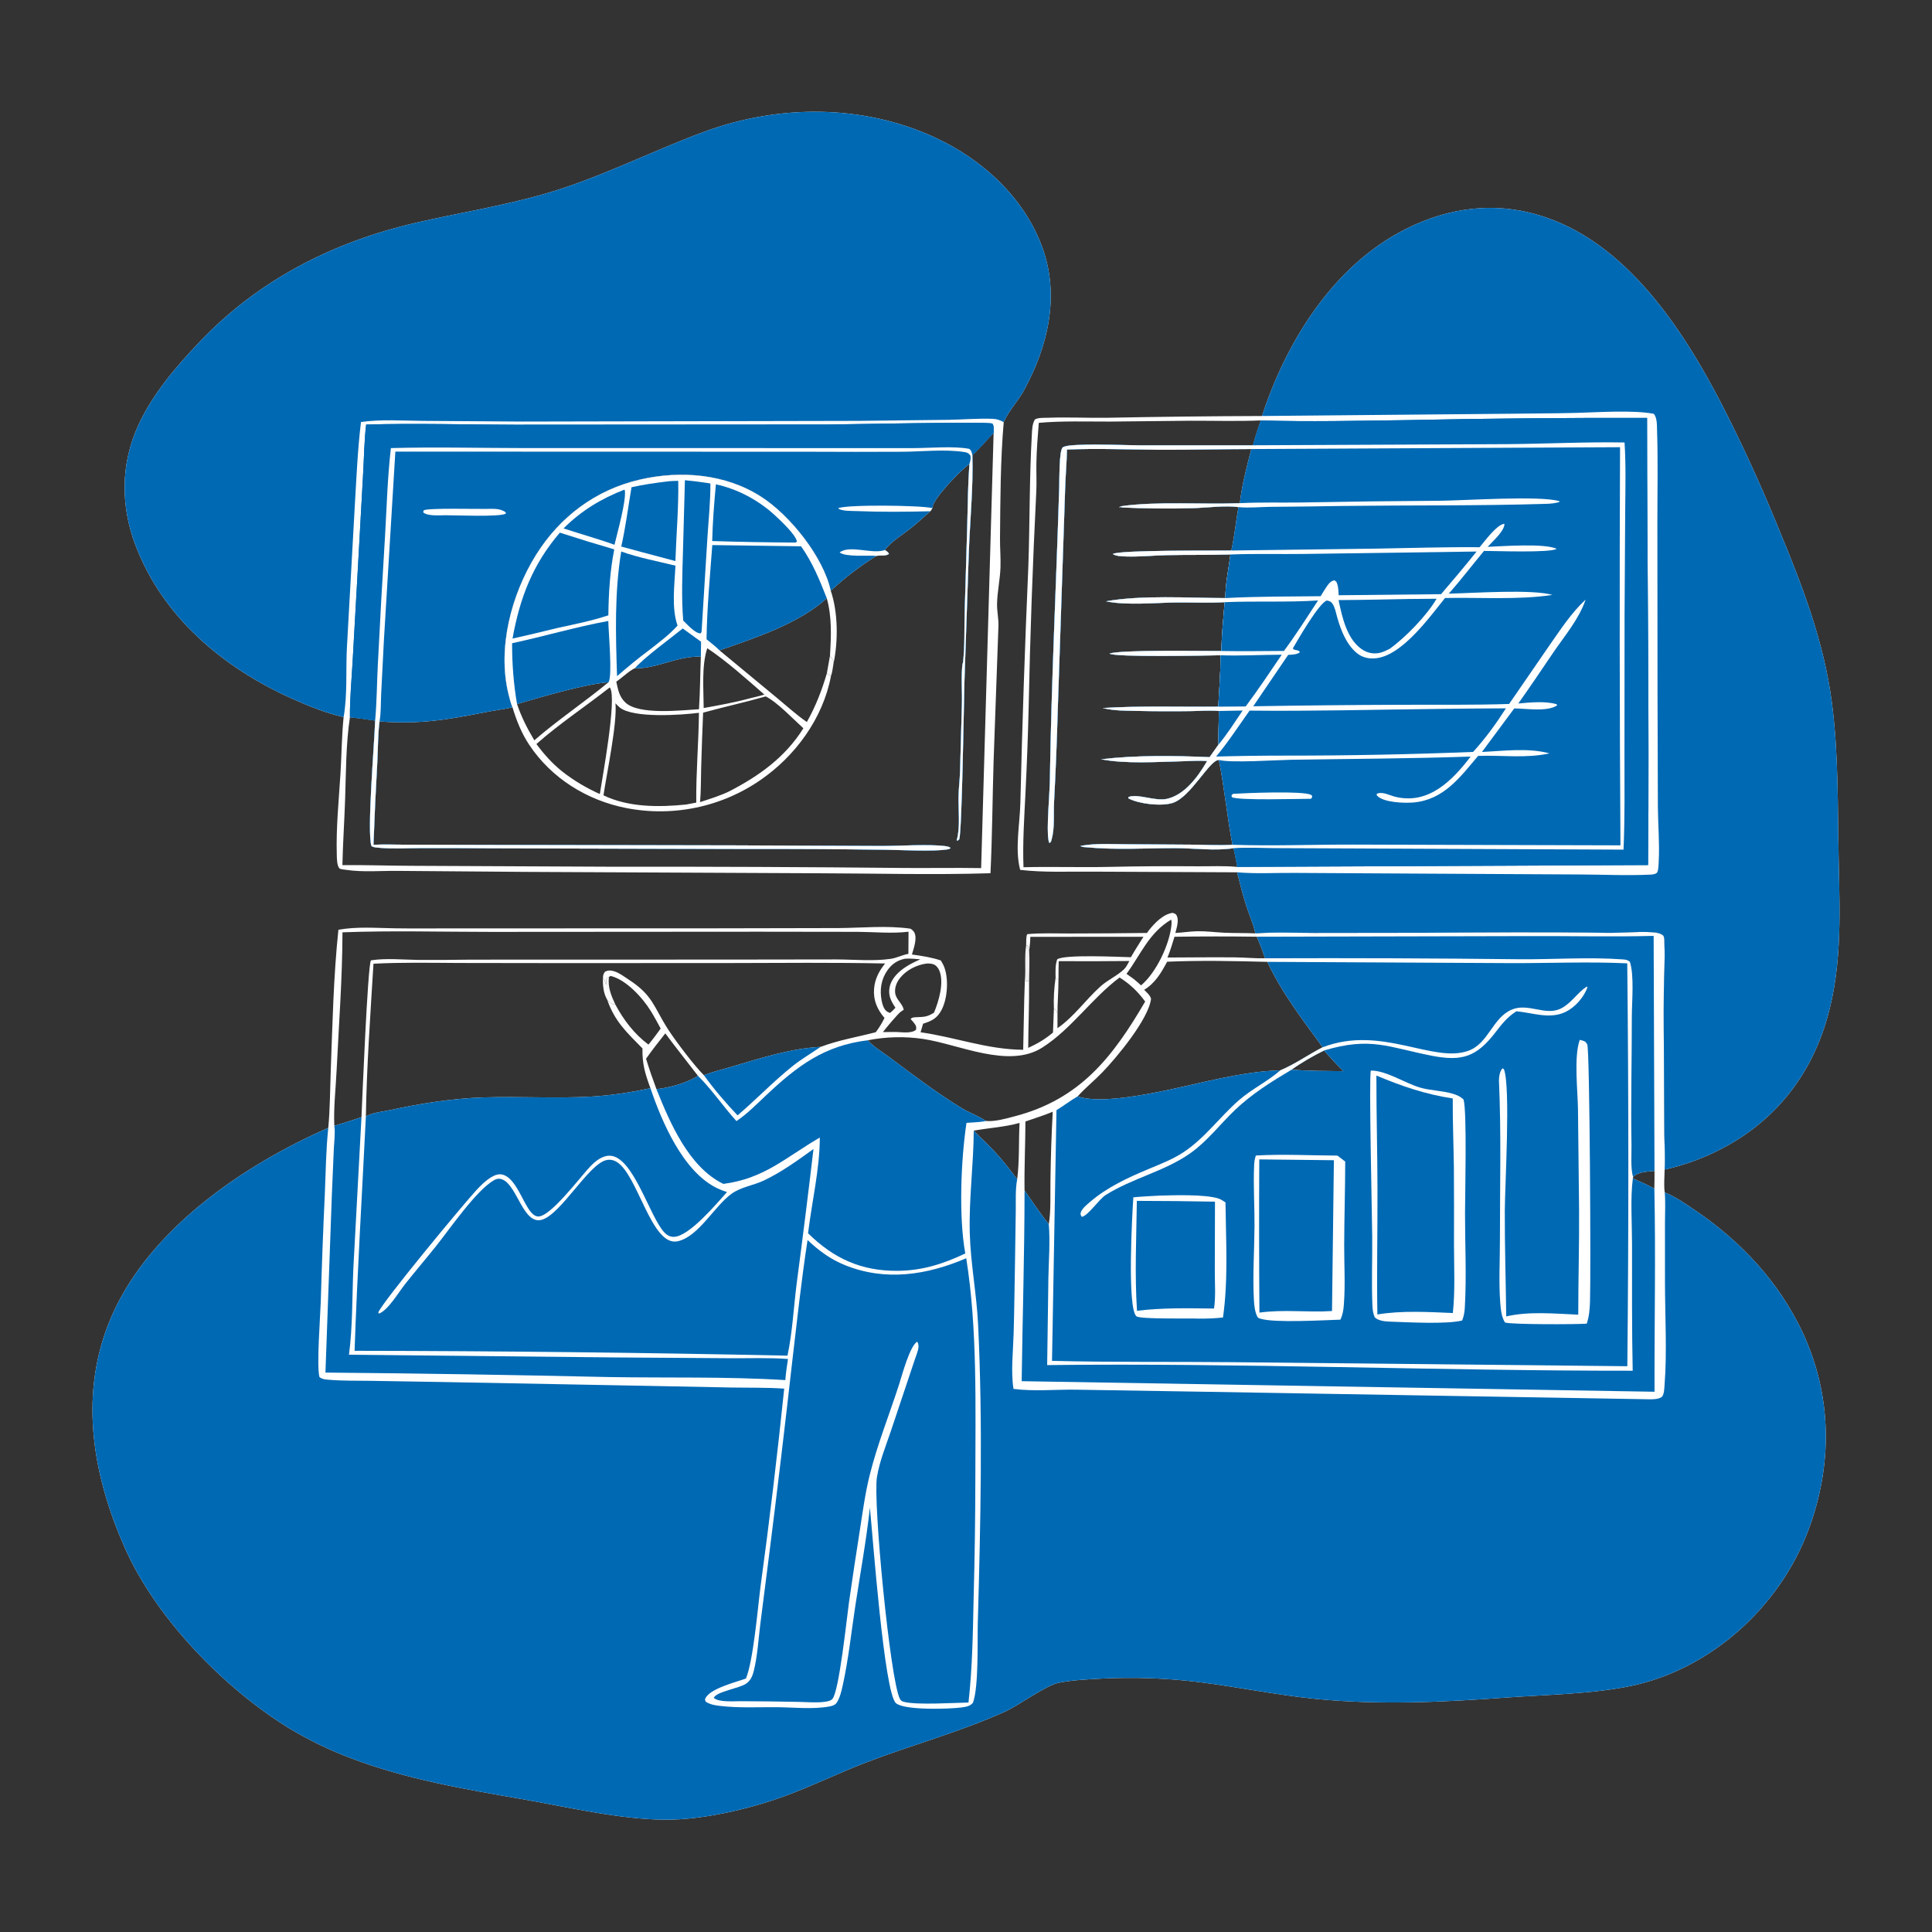 <?xml version="1.0" encoding="utf-8" ?>
<svg xmlns="http://www.w3.org/2000/svg" xmlns:xlink="http://www.w3.org/1999/xlink" width="1024" height="1024">
	<rect width="100%" height="100%" fill="#333333" stroke="none"/>
	<path fill="white" d="M607.917 494.49Q608.403 493.751 608.949 493.055C611.972 489.247 616.489 484.513 621.487 483.837C622.618 484.209 623.253 484.277 623.781 485.48C624.916 488.071 623.618 491.877 622.971 494.489C626.918 494.298 630.787 493.628 634.761 493.571C639.48 493.505 644.196 494.15 648.906 494.366C654.391 494.619 659.889 494.455 665.381 494.707C675.648 493.939 686.275 494.453 696.582 494.458L755.425 494.383C787.459 494.164 819.39 493.884 851.425 494.412C859.44 494.544 867.766 493.611 875.708 494.089C877.686 494.208 879.821 494.483 881.426 495.741C882.402 496.506 882.149 499.536 882.199 500.761C882.537 509.103 881.954 517.537 881.862 525.89C881.716 538.935 881.889 551.998 881.942 565.044L882.149 601.253C882.203 607.375 882.73 613.814 882.282 619.887C882.255 623.766 881.775 628.219 882.348 632.029C887.772 634.13 893.398 638.084 898.237 641.348C922.626 657.796 943.234 679.837 955.647 706.706C971.074 740.101 971.323 776.531 958.549 810.813C943.442 851.357 907.162 884.638 864.392 893.593C843.793 897.905 819.293 898.207 798.067 899.757C764.411 902.215 730.975 903.786 697.311 900.445C676.661 898.395 656.353 894.169 635.793 891.58Q622.731 889.959 609.578 889.491Q596.424 889.022 583.28 889.708C575.927 890.129 568.219 890.473 560.998 891.933C554.33 893.28 540.083 903.861 532.409 907.321C508.497 918.103 483.211 924.825 458.789 934.234C444.384 939.783 430.504 946.604 416.015 951.927C397.205 958.838 372.333 964.607 352.447 964.472C328.205 964.306 300.612 957.708 276.684 953.562C246.121 948.267 215.116 942.99 186.017 931.887Q177.48 928.671 169.271 924.693Q161.061 920.716 153.247 916.009C118.843 894.875 82.876 857.852 66.369 820.86C49.592 783.264 41.965 741.726 57.293 702.151C76.173 653.407 128.002 617.968 173.994 597.813C174.927 587.901 174.922 577.757 175.295 567.798C176.224 542.938 176.749 517.531 179.364 492.79C189.303 491.02 199.091 491.871 209.107 492.02C218.768 492.163 228.439 492.071 238.102 492.064L374.243 492.038L444.361 491.898C456.756 491.817 470.279 490.433 482.544 492.222C483.477 492.849 484.028 493.206 484.594 494.218C486.276 497.229 484.245 502.772 483.34 505.902C488.555 506.642 493.641 507.383 498.652 509.061C499.397 510.294 500.104 511.54 500.589 512.902C502.84 519.228 502.185 529.209 499.121 535.143C496.753 539.731 493.921 541.103 489.263 542.581L487.916 547.125C506.552 549.764 523.147 556.249 542.315 556.411C542.647 544.208 542.701 532.004 543.187 519.804L545.435 520.227C545.552 531.959 545.036 543.673 544.967 555.402C549.914 553.162 553.946 550.762 558.108 547.272Q558.31 540.926 558.588 534.583C560.107 535.831 560.105 535.82 560.492 537.746L560.473 544.966C569.277 538.868 575.393 529.921 583.277 522.82C587.102 519.375 592.209 517.155 595.759 513.736C596.946 512.592 597.79 510.788 598.583 509.351Q579.861 509.547 561.139 509.429C561.024 512.764 561.043 516.113 561.006 519.45L559.48 518.283C559.459 514.992 559.227 511.638 560.329 508.494C563.846 505.749 593.121 507.191 599.389 507.351C601.493 503.669 603.81 500.101 606.06 496.506L546.078 496.546C546.063 499.003 545.817 501.332 545.48 503.758C545.168 502.901 544.995 502.038 544.789 501.15L543.886 500.983C543.966 499.596 543.747 496.146 544.476 495.117C551.908 494.425 559.539 494.793 567.005 494.766Q587.462 494.748 607.917 494.49ZM539.118 625.095C540.38 615.416 539.88 604.979 540.386 595.172C532.54 597.37 524.138 597.821 516.112 599.257C519.338 602.742 522.908 605.843 526.177 609.274C530.854 614.182 535.118 619.628 539.118 625.095ZM712.007 567.748C708.448 564.195 705.075 560.55 701.745 556.784C695.948 559.646 689.789 563.195 684.531 566.965C693.648 567.654 702.868 567.65 712.007 567.748ZM670.537 507.916Q668.562 502.114 666.15 496.479Q644.326 496.185 622.502 496.498C621.336 500.169 620.293 503.974 618.768 507.509C630.695 507.456 642.634 507.315 654.56 507.426C659.855 507.475 665.275 508.03 670.537 507.916ZM606.967 530.835C603.051 525.533 598.967 521.586 593.408 518.099C578.611 529.148 567.974 545.314 552.468 555.218C534.606 566.627 508.232 553.464 489.193 550.647Q485.553 550.115 481.88 549.894Q478.208 549.672 474.53 549.763Q470.852 549.854 467.195 550.257Q463.538 550.659 459.928 551.37C462.945 554.8 467.575 557.515 471.249 560.25C483.748 569.551 496.605 579.382 509.924 587.451C514.013 589.929 518.624 591.467 522.588 594.144C527.268 594.604 533.497 592.8 538.024 591.61C572.54 582.531 589.8 560.248 606.967 530.835ZM495.046 536.722C497.555 530.704 500.517 520.815 497.88 514.461C497.359 513.207 496.41 511.898 495.165 511.276C494.126 510.757 492.248 510.576 491.088 510.701C485.809 511.399 480.397 514.141 477.048 518.337C475.284 520.549 474.155 523.271 474.44 526.137C474.805 529.813 478.384 531.83 478.991 535.222C478.553 535.537 478.129 535.783 477.673 536.059C476.053 537.038 469.548 545.008 467.943 547.004L474.98 546.976C477.95 547.049 483.142 547.891 485.509 545.795C485.738 544.508 485.635 543.854 484.871 542.744C484.226 541.807 483.394 540.944 482.638 540.093C483.515 539.132 484.538 539.201 485.828 539.141C489.93 538.95 491.434 539.006 495.046 536.722ZM373.063 569.869C377.67 568.089 382.693 566.887 387.432 565.484C402.606 560.992 419.061 555.664 434.939 554.868C444.653 551.225 454.216 549.678 464.154 547.105C466.024 544.681 467.431 542.275 468.807 539.542C464.958 535.011 462.81 530.208 463.267 524.135C463.658 518.941 465.905 514.655 469.123 510.666C441.708 510.097 414.225 510.374 386.802 510.437L297.919 510.475L242.95 510.397C227.998 510.307 212.878 510.017 197.946 510.789C196.339 537.575 194.346 565.023 193.919 591.817C196.622 589.785 203.434 589.096 206.917 588.341C223.14 584.827 239.719 582.193 256.333 581.656C275.339 581.042 294.386 582.296 313.401 581.217C324.013 580.615 334.368 578.987 344.752 576.774C341.949 569.226 340.317 563.802 340.525 555.693C332.154 547.134 325.896 541.526 321.797 529.808C323.354 531.451 323.915 532.144 326.194 532.492C330.616 540.744 336.188 548.005 343.682 553.657C345.994 550.946 348.058 548.017 350.171 545.151C348.481 541.995 346.778 538.847 344.896 535.801C340.585 528.825 331.865 519.219 323.584 517.25L322.747 517.872C322.141 518.182 321.587 518.224 321.391 518.929C321.107 519.952 321.249 521.015 321.315 522.06C321.264 521.895 321.215 521.729 321.162 521.564C320.765 520.333 320.452 519.175 319.579 518.191C319.666 516.799 319.802 516.203 320.627 515.07C322.269 514.137 323.819 514.276 325.567 514.809C328.29 515.64 330.944 517.725 333.323 519.275C346.138 527.622 346.305 533.425 354.062 545.53C357.778 551.33 368.139 565.081 373.063 569.869ZM369.936 570.201C364.208 562.686 358.239 555.309 352.629 547.712C349.098 552.114 345.689 556.549 342.42 561.149C344.095 566.596 345.936 571.932 347.932 577.27C354.814 576.535 364.103 574.035 369.936 570.201ZM181.517 494.145C181.459 518.624 179.585 543.033 178.401 567.469C177.937 577.037 176.754 587.154 177.196 596.714Q184.427 594.53 191.592 592.136C191.974 583.351 194.857 511.925 196.593 509C204.568 507.762 213.246 508.653 221.323 508.767Q235.578 508.851 249.831 508.63L387.996 508.592L443.151 508.516C452.519 508.531 462.886 509.562 472.124 508.2C475.306 507.731 478.267 506.111 481.469 505.567L481.542 493.827C472.794 494.897 463.522 493.947 454.684 493.895L402.467 493.824L260.397 493.918C234.149 493.921 207.74 493.166 181.517 494.145ZM597.074 516.157L600.813 518.819C602.137 519.958 603.531 521.064 604.792 522.27C612.845 515.494 619.935 500.566 620.913 490.104C621.009 489.072 620.989 488.436 620.748 487.417C609.001 494.363 604.757 505.702 597.074 516.157ZM479.743 508.135C475.733 508.889 472.718 510.927 470.366 514.269C466.961 519.107 466.183 524.75 467.31 530.483C467.682 532.375 468.429 534.954 470.122 536.126C470.617 536.469 471.195 536.662 471.75 536.877C472.836 536.009 473.681 535.157 474.593 534.106C472.335 530.716 470.683 527.657 471.479 523.406C472.4 518.482 476.487 514.741 480.553 512.178C482.84 510.737 485.316 509.564 487.772 508.446C485.111 508.255 482.407 507.93 479.743 508.135ZM701.056 555.076C690.425 540.543 679.36 526.198 671.726 509.803C653.982 509.355 636.353 508.97 618.613 509.735C615.415 515.64 612.345 521.016 606.429 524.624C607.814 526.033 609.51 527.395 610.079 529.34C608.859 540.052 591.983 560.371 584.267 568.365C580.054 572.729 575.219 576.6 571.189 581.101C587.49 586.835 629.37 575.044 647.05 571.499C657.316 569.44 668.091 567.531 678.568 567.313C686.446 564.026 693.457 558.956 701.056 555.076ZM876.919 620.611C873.43 621.017 868.126 621.003 865.606 623.827L865.453 624.535C869.259 626.302 873.197 627.954 876.842 630.035C876.956 626.902 876.901 623.747 876.919 620.611ZM543.499 594.416C543.469 606.605 542.836 618.766 543.03 630.962C547.232 636.976 551.322 643.139 555.887 648.882C557.091 641.414 556.622 633.24 556.763 625.673Q556.982 607.451 557.973 589.254C553.277 591.212 548.303 592.727 543.499 594.416Z"/>
	<path fill="#0069B4" d="M173.994 597.813C172.792 609.322 172.639 621.04 172.174 632.599Q170.827 661.245 170.015 689.911C169.738 697.926 167.76 723.998 169.314 729.853C170.833 731.081 172.406 731.135 174.322 731.303C181.519 731.931 188.924 731.747 196.155 731.866L234.695 732.499L347.806 734.623L388.093 735.422C397.284 735.567 406.472 735.371 415.647 735.997Q410.229 788.637 403.075 841.07C401.568 852.739 399.3 880.144 395.364 889.661C390.337 891.498 376.008 894.997 373.813 900.312C373.505 901.058 373.802 901.27 374.093 901.946C376.34 903.455 378.996 903.849 381.636 904.168C391.508 905.36 401.903 904.766 411.858 904.853C420.631 904.93 430.933 906.072 439.539 904.475C441.032 904.198 442.593 903.764 443.467 902.456C445.177 899.898 446.01 896.249 446.668 893.262C449.719 879.424 451.207 865.122 453.339 851.108C455.97 833.81 459.171 816.436 461.066 799.044C462.623 814.733 468.635 897.075 474.838 902.678C479.207 906.623 503.312 905.838 509.683 904.978C511.956 904.671 514.194 904.347 515.698 902.468C518.808 893.734 517.973 870.312 518.255 860.135C519.718 807.411 520.963 754.699 518.409 701.98C517.621 685.715 514.405 669.544 513.995 653.34C513.537 635.202 516.003 617.299 516.112 599.257C519.338 602.742 522.908 605.843 526.177 609.274C530.854 614.182 535.118 619.628 539.118 625.095C538.12 630.428 538.447 636.116 538.377 641.536L537.985 668.297C537.724 681.163 537.626 694.043 537.246 706.905C536.965 716.405 535.73 726.748 537.164 736.138C547.805 737.556 559.162 736.42 569.909 736.556L640.488 737.691L874.351 741.649C876.313 741.664 878.859 741.63 880.568 740.552C882.11 739.579 882.122 735.559 882.262 733.824C883.614 717.164 882.477 696.666 882.472 679.579L882.468 648.128C882.466 642.831 882.806 637.298 882.348 632.029C887.772 634.13 893.398 638.084 898.237 641.348C922.626 657.796 943.234 679.837 955.647 706.706C971.074 740.101 971.323 776.531 958.549 810.813C943.442 851.357 907.162 884.638 864.392 893.593C843.793 897.905 819.293 898.207 798.067 899.757C764.411 902.215 730.975 903.786 697.311 900.445C676.661 898.395 656.353 894.169 635.793 891.58Q622.731 889.959 609.578 889.491Q596.424 889.022 583.28 889.708C575.927 890.129 568.219 890.473 560.998 891.933C554.33 893.28 540.083 903.861 532.409 907.321C508.497 918.103 483.211 924.825 458.789 934.234C444.384 939.783 430.504 946.604 416.015 951.927C397.205 958.838 372.333 964.607 352.447 964.472C328.205 964.306 300.612 957.708 276.684 953.562C246.121 948.267 215.116 942.99 186.017 931.887Q177.48 928.671 169.271 924.693Q161.061 920.716 153.247 916.009C118.843 894.875 82.876 857.852 66.369 820.86C49.592 783.264 41.965 741.726 57.293 702.151C76.173 653.407 128.002 617.968 173.994 597.813Z"/>
	<path fill="#0069B4" d="M671.726 509.803L800.956 510.477C821.355 510.542 842.13 509.626 862.479 510.596Q863.613 617.361 862.518 724.127L653.173 721.983C621.342 721.664 589.392 722.102 557.589 721.28L559.953 588.386C563.789 586.116 567.354 583.273 571.189 581.101C587.49 586.835 629.37 575.044 647.05 571.499C657.316 569.44 668.091 567.531 678.568 567.313C686.446 564.026 693.457 558.956 701.056 555.076C690.425 540.543 679.36 526.198 671.726 509.803ZM712.007 567.748C708.448 564.195 705.075 560.55 701.745 556.784C695.948 559.646 689.789 563.195 684.531 566.965C693.648 567.654 702.868 567.65 712.007 567.748Z"/>
	<path fill="white" d="M701.056 555.076C732.071 543.149 759.484 563.697 778.24 556.946C789.009 553.069 791.029 539.405 801.294 535.102C810.124 531.401 819.266 538.736 827.502 534.437C832.991 531.571 835.966 526.206 840.965 522.941L841.389 523.19C839.628 528.448 834.891 533.81 829.933 536.262C821.511 540.426 812.444 536.782 803.721 536.003L803.151 536.37C798.817 539.218 795.878 542.914 792.757 546.988C782.69 560.128 775.009 562.727 758.857 559.562C735.835 555.051 726.466 549.362 701.745 556.784C695.948 559.646 689.789 563.195 684.531 566.965C673.88 573.307 663.432 579.821 654.426 588.444C646.45 596.08 639.846 604.945 630.719 611.352C617.072 620.93 600.126 624.481 586.047 633.368C582.488 635.614 576.576 644.54 573.359 644.939C572.806 643.977 572.464 643.592 572.903 642.436C573.69 640.363 576.219 638.346 577.889 636.919C586.884 629.236 597.787 624.195 608.623 619.659C614.971 617.001 621.58 614.485 627.34 610.665C638.733 603.111 646.499 591.969 656.701 583.095C663.495 577.185 671.886 573.172 678.568 567.313C686.446 564.026 693.457 558.956 701.056 555.076Z"/>
	<path fill="white" d="M726.582 567.42C734.647 567.364 744.533 574.005 752.429 576.369C758.257 578.114 764.348 577.989 770.076 579.735C772.295 580.411 773.991 581.163 775.703 582.735C777.609 588.777 776.493 634.132 776.491 643.235C776.487 659.647 777.336 676.416 776.398 692.777C776.252 695.337 775.939 697.517 774.956 699.908L774.719 699.959C766.184 701.898 747.424 700.862 738.145 700.547C735.171 700.447 730.738 700.407 728.581 698.102C727.695 695.958 727.481 693.887 727.391 691.586C726.916 679.426 727.401 667.299 727.299 655.141C727.209 644.439 725.483 570.708 726.582 567.42Z"/>
	<path fill="#0069B4" d="M729.518 570.068C742.954 575.708 755.518 580.005 769.985 582.203C769.911 594.368 770.425 606.515 770.586 618.677Q770.719 639.297 770.643 659.917C770.664 671.85 771.299 684.05 770.043 695.929C756.927 695.384 743.026 694.531 730.037 696.692C729.673 674.777 730.14 652.842 730.096 630.925C730.055 610.637 729.494 590.362 729.518 570.068Z"/>
	<path fill="white" d="M665.638 612.454C679.873 611.614 694.583 612.428 708.866 612.486C710.26 613.515 711.621 614.595 712.996 615.649C712.978 630.381 712.49 645.114 712.451 659.849C712.424 670.337 713.092 681.104 712.268 691.54C712.044 694.379 711.698 696.845 710.424 699.445C701.418 699.738 675.449 701.25 668.163 698.96C667.065 698.615 666.761 698.641 666.251 697.551C665.105 695.105 664.746 691.767 664.6 689.075C663.895 676.09 664.834 662.88 664.917 649.871C664.986 639.191 664.235 628.45 664.71 617.782C664.794 615.891 664.996 614.243 665.638 612.454Z"/>
	<path fill="#0069B4" d="M667.441 614.503L706.99 614.944L705.994 694.876C693.087 695.713 680.392 693.909 667.521 695.714Q667.218 655.108 667.441 614.503Z"/>
	<path fill="white" d="M614.092 633.717C622.187 633.471 638.041 632.957 645.517 635.14C646.963 635.562 648.283 636.485 649.531 637.305C649.755 657.48 651.058 678.308 648.206 698.304C644.033 698.752 639.965 698.921 635.768 698.901C630.991 698.658 604.455 699.306 602.37 697.678C597.288 693.709 600.106 642.742 600.701 634.596C605.154 634.178 609.627 633.972 614.092 633.717Z"/>
	<path fill="#0069B4" d="M602.551 636.486Q623.259 636.516 643.964 636.902L643.871 674.043C643.862 680.353 644.403 687.327 643.463 693.553C629.759 693.414 616.267 693.062 602.638 694.749C601.349 675.365 602.308 655.892 602.551 636.486Z"/>
	<path fill="white" d="M837.3 551.161Q837.853 551.281 838.401 551.424C839.831 551.804 840.614 552.198 841.283 553.599C842.632 556.428 843.231 676.657 842.732 689.978C842.578 694.064 842.294 697.672 841.002 701.571C835.349 701.984 801.471 702.085 797.673 700.955C795.813 697.994 795.436 694.021 795.17 690.586C794.328 679.713 794.99 668.408 794.987 657.484C794.978 629.246 795.734 600.767 794.471 572.558C794.554 570.487 794.871 567.752 796.4 566.226L797.129 566.75C800.726 576.228 797.615 628.516 797.574 641.71C797.516 660.376 798.106 679.074 798.332 697.742C810.337 694.9 824.245 696.285 836.509 696.803C836.504 678.367 837.063 659.937 836.947 641.501L836.37 588.269C836.264 578.084 834.07 560.29 837.3 551.161Z"/>
	<path fill="#0069B4" d="M344.752 576.774C350.877 594.844 362.094 621.062 380.139 629.795Q382.665 630.991 385.337 631.813C379.751 638.022 365.392 655.259 357.219 655.554C355.286 655.624 353.575 654.724 352.254 653.371C344.42 645.35 335.726 612.914 323.265 612.552C319.232 612.434 315.611 615.4 312.956 618.136C307.908 623.338 291.499 645.481 284.996 644.75C282.036 644.417 279.929 640.439 278.604 638.152C275.865 633.421 272.189 624.274 266.639 622.644C264.36 621.975 262.214 622.816 260.271 624.001C257.296 625.815 254.74 628.374 252.391 630.921C245.19 638.733 202.746 689.989 200.495 695.626L200.803 696.228C205.445 694.785 211.399 684.795 214.481 680.886C219.819 674.114 225.434 667.554 230.832 660.826C238.26 651.567 252.445 630.806 261.852 625.524C263.489 624.605 264.85 624.507 266.567 625.278C274.167 628.695 277.411 649.036 287.007 646.545C297.144 643.914 311.647 617.44 321.155 614.935C323.103 614.421 325.019 614.756 326.75 615.76C338.057 622.322 345.282 661.009 359.218 657.893C370.311 655.411 378.613 639.276 387.739 632.721C392.783 629.098 399.214 628.351 404.761 625.739C414.22 621.286 422.707 615.071 431.166 608.999Q426.953 644.867 422.204 680.668C420.634 693.195 419.999 706.169 417.39 718.524Q302.675 716.107 187.935 715.954C189.367 674.574 191.879 633.177 193.919 591.817C196.622 589.785 203.434 589.096 206.917 588.341C223.14 584.827 239.719 582.193 256.333 581.656C275.339 581.042 294.386 582.296 313.401 581.217C324.013 580.615 334.368 578.987 344.752 576.774Z"/>
	<path fill="#0069B4" d="M428.026 657.244C433.969 662.872 440.205 667.461 447.845 670.547C469.408 679.257 491.31 675.801 512.122 666.903C518.134 704.393 516.954 745.691 516.953 783.875Q516.909 815.13 516.057 846.373C515.651 865.12 515.422 883.723 513.316 902.381C505.515 902.523 486.114 903.771 479.285 902.061C478.163 901.78 477.488 901.467 476.94 900.395C471.764 890.262 462.695 796.104 464.786 782.978C466.11 774.66 469.568 766.269 472.248 758.292L484.976 720.262C485.557 718.683 486.169 717.057 486.582 715.426C486.97 713.892 486.965 712.465 486.159 711.112C482.219 713.303 478.067 729.014 476.55 733.719C471.387 749.737 465.03 765.499 460.959 781.838C458.572 791.414 457.253 801.307 455.74 811.049Q452.705 830.197 449.965 849.39C448.788 857.822 444.753 896.479 441.196 900.465C440.187 901.596 438.254 901.855 436.832 902.034C432.308 902.605 427.326 902.086 422.749 902.026Q407.512 901.717 392.271 901.677C388.905 901.664 380.771 902.339 378.323 899.872C379.803 896.486 392.098 894.854 395.594 892.274C397.843 890.614 398.829 888.391 399.49 885.743C401.507 877.664 401.959 868.985 402.985 860.738L407.835 822.687Q414.187 772.374 419.861 721.98C422.409 700.404 424.711 678.713 428.026 657.244Z"/>
	<path fill="#0069B4" d="M390.333 594.201C396.132 590.283 401.033 585.253 406.113 580.476C422.562 565.009 436.773 554.183 459.928 551.37C462.945 554.8 467.575 557.515 471.249 560.25C483.748 569.551 496.605 579.382 509.924 587.451C514.013 589.929 518.624 591.467 522.588 594.144C519.325 594.855 515.609 594.86 512.264 595.144C509.295 614.712 508.101 645.081 511.627 664.358C500.008 669.886 488.778 673.467 475.787 673.567C456.553 673.716 441.876 667.067 428.287 653.652C430.331 636.806 434.44 619.942 434.52 602.917C416.457 613.427 405.115 624.691 383.392 627.491C365.109 618.626 355.123 595.204 347.932 577.27C354.814 576.535 364.103 574.035 369.936 570.201C377.293 577.476 383.342 586.504 390.333 594.201Z"/>
	<path fill="#0069B4" d="M865.453 624.535C869.259 626.302 873.197 627.954 876.842 630.035C877.614 665.866 876.826 701.809 876.936 737.655L541.508 732.056C541.953 698.346 543.018 664.688 543.03 630.962C547.232 636.976 551.322 643.139 555.887 648.882C556.639 658.111 555.873 667.84 555.672 677.107L555.019 723.523C658.465 722.305 761.921 726.599 865.359 726.514C864.893 704.094 865.028 681.623 865.011 659.198C865.003 648.449 864.049 634.946 865.453 624.535Z"/>
	<path fill="#0069B4" d="M191.592 592.136L187.287 672.18C186.621 687.33 186.96 703.014 184.961 718.033L326.169 719.47L386.354 719.884C396.699 719.971 407.356 719.529 417.648 720.284C417.11 724.003 416.501 727.727 416.245 731.478C385.032 729.544 353.666 730.401 322.409 729.865Q247.459 728.153 172.493 727.492L175.907 632.91L176.928 609.048C177.095 605.188 177.77 600.504 177.196 596.714Q184.427 594.53 191.592 592.136Z"/>
	<path fill="#0069B4" d="M666.15 496.479L810.921 496.151C832.782 496.075 854.615 496.589 876.468 496.04L876.919 620.611C873.43 621.017 868.126 621.003 865.606 623.827C864.161 619.849 864.801 611.264 864.721 606.882C864.311 584.278 864.91 561.615 864.903 539.001C864.901 531.193 866.262 516.866 863.85 509.75C862.653 508.758 861.644 508.611 860.094 508.498C842.13 507.181 823.748 508.55 805.715 508.427Q738.128 507.662 670.537 507.916Q668.562 502.114 666.15 496.479Z"/>
	<path fill="#0069B4" d="M373.063 569.869C377.67 568.089 382.693 566.887 387.432 565.484C402.606 560.992 419.061 555.664 434.939 554.868C429.923 558.318 424.681 561.371 419.92 565.19C409.804 573.304 400.79 582.758 390.922 591.172C384.621 584.523 378.42 577.299 373.063 569.869Z"/>
	<defs>
		<linearGradient id="gradient_0" gradientUnits="userSpaceOnUse" x1="323.433" y1="526.085" x2="321.502" y2="526.82">
			<stop offset="0" stop-color="white" stop-opacity="0.965"/>
			<stop offset="1" stop-color="white"/>
		</linearGradient>
	</defs>
	<path fill="url(#gradient_0)" d="M319.579 518.191C320.452 519.175 320.765 520.333 321.162 521.564C321.215 521.729 321.264 521.895 321.315 522.06C321.249 521.015 321.107 519.952 321.391 518.929C321.587 518.224 322.141 518.182 322.747 517.872C322.101 523.339 323.948 527.674 326.194 532.492C323.915 532.144 323.354 531.451 321.797 529.808C319.788 526.439 319.428 522.021 319.579 518.191Z"/>
	<path fill="white" d="M182.127 380.074C172.96 378.012 163.448 374.174 154.875 370.334C118.329 353.964 86.222 327.134 71.759 288.843C63.864 267.94 63.953 245.72 73.343 225.323C81.024 208.64 93.251 194.416 105.808 181.201C137.006 148.368 176.551 128.223 220.408 118.081C243.296 112.788 266.52 109.184 289.12 102.625C318.245 94.172 344.941 80.284 373.253 69.833C412.641 55.294 457.31 55.134 495.771 72.981C520.927 84.653 543.099 105.01 552.589 131.524C561.755 157.131 555.397 183.719 542.67 206.967C539.572 212.626 534.887 217.401 532.208 223.243C532.135 223.402 532.066 223.564 531.995 223.725C530.237 243.99 530.202 264.913 530.026 285.249C529.981 290.355 530.442 295.503 530.28 300.593C530.074 307.074 528.598 313.486 528.458 320.011C528.375 323.9 529.306 327.754 529.199 331.627L526.625 403.449C526.022 423.22 525.926 443.083 524.973 462.829C494.61 463.781 464.086 462.924 433.702 462.849L278.418 462.117L211.036 461.585C201.987 461.473 192.29 462.378 183.387 461.025C182.521 460.893 180.367 460.79 179.854 460.198C178.539 458.682 178.559 454.892 178.5 452.906C178.088 438.849 179.567 424.304 180.444 410.266C181.071 400.241 181.099 390.052 182.127 380.074ZM513.795 245.951C509.297 248.988 495.165 263.718 494.29 268.566C494.245 268.812 494.217 269.061 494.181 269.308C493.836 269.857 493.515 270.514 493.052 270.969C489.782 273.929 486.526 276.922 483.085 279.684C478.731 283.18 472.237 287.037 468.984 291.515C469.964 292.167 470.625 292.471 471.182 293.548C469.538 294.907 466.552 294.199 464.494 294.632C455.974 299.978 447.664 306.252 440.317 313.126C436.39 295.098 418.653 273.036 403.312 263.206C384.449 251.121 360.812 249.243 339.344 254.143C315.867 259.501 296.689 273.871 284.011 294.244C271.025 315.114 263.554 343.441 269.488 367.788C270.053 370.107 270.684 372.68 271.625 374.874C266.983 375.968 262.248 376.489 257.572 377.416C236.967 381.501 222.415 383.987 201.159 382.381C200.272 389.377 200.356 396.883 199.986 403.947Q198.738 425.838 197.955 447.751L198.468 447.723C204.12 447.453 209.811 447.732 215.471 447.694L263.532 447.819L389.046 448.057L467.054 448.383C476.266 448.41 492.418 447.335 500.923 448.446C502.044 448.593 503.021 448.702 503.885 449.483C503.058 450.005 503.235 450.025 502.429 450.161C494.608 451.488 477.112 450.448 468.381 450.372Q433.062 449.92 397.74 449.995L259.764 449.628Q241.544 449.473 223.324 449.513C215.891 449.542 208.153 450.023 200.755 449.325C199.413 449.198 197.993 449.189 196.858 448.395C194.42 440.731 198.444 394.234 198.828 381.916Q192.166 380.882 185.465 380.151C183.339 394.27 183.398 409.13 182.928 423.395C182.542 435.112 181.735 446.831 181.479 458.545C193.566 458.407 205.686 458.851 217.78 458.895L323.909 459.379Q401.569 459.272 479.224 460.042C492.823 460.144 506.428 459.886 520.026 460.112L526.636 229.478C522.846 233.364 519.312 237.564 515.386 241.303C515.891 258.623 514.061 276.212 513.469 293.547L511.137 362.391C510.883 372.488 509.853 441.551 508.404 444.873L507.475 445.639L507.039 445.295C507.081 445.165 507.126 445.036 507.164 444.905C508.987 438.714 507.921 428.906 508.031 422.276C508.104 417.896 508.681 413.534 508.834 409.153L509.823 373.673C510.052 366.348 509.285 358.474 510.193 351.274L510.329 351.981C511.455 342.766 511.029 333.296 511.309 324.014L512.672 278.03C512.96 267.366 513.015 256.587 513.795 245.951Z"/>
	<path fill="#0069B4" d="M182.127 380.074C172.96 378.012 163.448 374.174 154.875 370.334C118.329 353.964 86.222 327.134 71.759 288.843C63.864 267.94 63.953 245.72 73.343 225.323C81.024 208.64 93.251 194.416 105.808 181.201C137.006 148.368 176.551 128.223 220.408 118.081C243.296 112.788 266.52 109.184 289.12 102.625C318.245 94.172 344.941 80.284 373.253 69.833C412.641 55.294 457.31 55.134 495.771 72.981C520.927 84.653 543.099 105.01 552.589 131.524C561.755 157.131 555.397 183.719 542.67 206.967C539.572 212.626 534.887 217.401 532.208 223.243C532.135 223.402 532.066 223.564 531.995 223.725C530.008 222.69 528.394 222.064 526.132 221.981C518.403 221.7 510.602 222.364 502.87 222.513L455.325 223.071L276.691 223.438L223.729 223.069C213.084 222.98 201.864 222.18 191.332 223.676C189.536 238.467 188.921 253.507 188.032 268.383L183.889 342.833C183.209 354.94 184.245 368.145 182.127 380.074Z"/>
	<path fill="#0069B4" d="M194.06 225.022C220.256 224.256 246.576 225.074 272.795 225.105L438.834 225C448.499 224.946 523.281 223.333 525.978 224.506C526.97 225.865 526.665 227.852 526.636 229.478C522.846 233.364 519.312 237.564 515.386 241.303C515.891 258.623 514.061 276.212 513.469 293.547L511.137 362.391C510.883 372.488 509.853 441.551 508.404 444.873L507.475 445.639L507.039 445.295C507.081 445.165 507.126 445.036 507.164 444.905C508.987 438.714 507.921 428.906 508.031 422.276C508.104 417.896 508.681 413.534 508.834 409.153L509.823 373.673C510.052 366.348 509.285 358.474 510.193 351.274L510.329 351.981C511.455 342.766 511.029 333.296 511.309 324.014L512.672 278.03C512.96 267.366 513.015 256.587 513.795 245.951C509.297 248.988 495.165 263.718 494.29 268.566C494.245 268.812 494.217 269.061 494.181 269.308C493.836 269.857 493.515 270.514 493.052 270.969C489.782 273.929 486.526 276.922 483.085 279.684C478.731 283.18 472.237 287.037 468.984 291.515C469.964 292.167 470.625 292.471 471.182 293.548C469.538 294.907 466.552 294.199 464.494 294.632C455.974 299.978 447.664 306.252 440.317 313.126C444.208 324.436 444.281 339.886 441.809 351.534C441.592 349.663 441.134 348.942 439.905 347.534C440.532 337.286 440.987 327.112 438.226 317.094C423.054 330.722 400.329 338.099 381.336 344.694L411.768 369.876C416.943 374.147 422.119 378.88 427.646 382.683C432.303 374.42 435.554 366.008 438.231 356.947L440.423 358.362C436.21 380.711 421.55 400.723 403.024 413.461Q402.066 414.122 401.092 414.758Q400.117 415.395 399.128 416.007Q398.138 416.619 397.133 417.206Q396.128 417.793 395.109 418.356Q394.091 418.918 393.058 419.454Q392.025 419.991 390.98 420.502Q389.934 421.013 388.876 421.498Q387.818 421.983 386.749 422.441Q385.679 422.899 384.598 423.331Q383.517 423.762 382.426 424.167Q381.335 424.572 380.234 424.949Q379.133 425.327 378.023 425.677Q376.914 426.027 375.795 426.349Q374.677 426.671 373.551 426.966Q372.425 427.26 371.292 427.526Q370.16 427.793 369.021 428.031Q367.881 428.269 366.737 428.479Q365.592 428.689 364.442 428.87Q363.293 429.051 362.139 429.204Q360.986 429.356 359.828 429.48Q358.671 429.604 357.511 429.699Q356.352 429.795 355.19 429.861Q354.028 429.927 352.865 429.965Q351.702 430.002 350.538 430.011Q349.374 430.019 348.211 429.999Q347.047 429.979 345.884 429.929Q344.722 429.88 343.56 429.802Q342.399 429.724 341.24 429.617Q340.082 429.51 338.926 429.375Q337.77 429.239 336.618 429.075Q335.466 428.91 334.318 428.717Q333.171 428.524 332.028 428.303C311.242 424.272 292.256 412.499 280.487 394.755C276.429 388.637 273.729 381.88 271.625 374.874C266.983 375.968 262.248 376.489 257.572 377.416C236.967 381.501 222.415 383.987 201.159 382.381C200.272 389.377 200.356 396.883 199.986 403.947Q198.738 425.838 197.955 447.751L198.468 447.723C204.12 447.453 209.811 447.732 215.471 447.694L263.532 447.819L389.046 448.057L467.054 448.383C476.266 448.41 492.418 447.335 500.923 448.446C502.044 448.593 503.021 448.702 503.885 449.483C503.058 450.005 503.235 450.025 502.429 450.161C494.608 451.488 477.112 450.448 468.381 450.372Q433.062 449.92 397.74 449.995L259.764 449.628Q241.544 449.473 223.324 449.513C215.891 449.542 208.153 450.023 200.755 449.325C199.413 449.198 197.993 449.189 196.858 448.395C194.42 440.731 198.444 394.234 198.828 381.916Q192.166 380.882 185.465 380.151C185.391 370.447 186.33 360.585 186.878 350.889L189.72 300.456L192.493 250.461C192.969 242.011 193.061 233.421 194.06 225.022ZM438.231 356.947C435.554 366.008 432.303 374.42 427.646 382.683C422.119 378.88 416.943 374.147 411.768 369.876L381.336 344.694C400.329 338.099 423.054 330.722 438.226 317.094C440.987 327.112 440.532 337.286 439.905 347.534C441.134 348.942 441.592 349.663 441.809 351.534C444.281 339.886 444.208 324.436 440.317 313.126C436.39 295.098 418.653 273.036 403.312 263.206C384.449 251.121 360.812 249.243 339.344 254.143C315.867 259.501 296.689 273.871 284.011 294.244C271.025 315.114 263.554 343.441 269.488 367.788C270.053 370.107 270.684 372.68 271.625 374.874C273.729 381.88 276.429 388.637 280.487 394.755C292.256 412.499 311.242 424.272 332.028 428.303Q333.171 428.524 334.318 428.717Q335.466 428.91 336.618 429.075Q337.77 429.239 338.926 429.374Q340.082 429.51 341.24 429.617Q342.399 429.724 343.56 429.802Q344.721 429.88 345.884 429.929Q347.047 429.979 348.211 429.999Q349.374 430.019 350.538 430.011Q351.702 430.002 352.865 429.965Q354.028 429.927 355.19 429.861Q356.352 429.795 357.511 429.699Q358.671 429.604 359.828 429.48Q360.986 429.356 362.139 429.204Q363.293 429.051 364.442 428.87Q365.592 428.689 366.737 428.479Q367.881 428.269 369.021 428.031Q370.16 427.793 371.292 427.526Q372.425 427.26 373.551 426.966Q374.677 426.671 375.795 426.349Q376.914 426.027 378.023 425.677Q379.133 425.327 380.234 424.949Q381.335 424.572 382.426 424.167Q383.517 423.763 384.598 423.331Q385.679 422.899 386.749 422.441Q387.818 421.983 388.876 421.498Q389.934 421.013 390.98 420.502Q392.025 419.991 393.058 419.454Q394.091 418.918 395.109 418.356Q396.128 417.793 397.133 417.206Q398.138 416.619 399.128 416.007Q400.117 415.395 401.092 414.758Q402.066 414.122 403.024 413.461C421.55 400.723 436.21 380.711 440.423 358.362L438.231 356.947Z"/>
	<path fill="white" d="M271.625 374.874C270.684 372.68 270.053 370.107 269.488 367.788C263.554 343.441 271.025 315.114 284.011 294.244C296.689 273.871 315.867 259.501 339.344 254.143C360.812 249.243 384.449 251.121 403.312 263.206C418.653 273.036 436.39 295.098 440.317 313.126C444.208 324.436 444.281 339.886 441.809 351.534C441.592 349.663 441.134 348.942 439.905 347.534C440.532 337.286 440.987 327.112 438.226 317.094C423.054 330.722 400.329 338.099 381.336 344.694L411.768 369.876C416.943 374.147 422.119 378.88 427.646 382.683C432.303 374.42 435.554 366.008 438.231 356.947L440.423 358.362C436.21 380.711 421.55 400.723 403.024 413.461Q402.066 414.122 401.092 414.758Q400.117 415.395 399.128 416.007Q398.138 416.619 397.133 417.206Q396.128 417.793 395.109 418.356Q394.091 418.918 393.058 419.454Q392.025 419.991 390.98 420.502Q389.934 421.013 388.876 421.498Q387.818 421.983 386.749 422.441Q385.679 422.899 384.598 423.331Q383.517 423.762 382.426 424.167Q381.335 424.572 380.234 424.949Q379.133 425.327 378.023 425.677Q376.914 426.027 375.795 426.349Q374.677 426.671 373.551 426.966Q372.425 427.26 371.292 427.526Q370.16 427.793 369.021 428.031Q367.881 428.269 366.737 428.479Q365.592 428.689 364.442 428.87Q363.293 429.051 362.139 429.204Q360.986 429.356 359.828 429.48Q358.671 429.604 357.511 429.699Q356.352 429.795 355.19 429.861Q354.028 429.927 352.865 429.965Q351.702 430.002 350.538 430.011Q349.374 430.019 348.211 429.999Q347.047 429.979 345.884 429.929Q344.722 429.88 343.56 429.802Q342.399 429.724 341.24 429.617Q340.082 429.51 338.926 429.375Q337.77 429.239 336.618 429.075Q335.466 428.91 334.318 428.717Q333.171 428.524 332.028 428.303C311.242 424.272 292.256 412.499 280.487 394.755C276.429 388.637 273.729 381.88 271.625 374.874ZM319.85 421.541C333.107 427.95 349.309 427.886 363.617 426.416L369.035 425.4C368.856 409.497 370.306 393.67 370.456 377.794C361.127 379.014 335.688 380.751 328.53 375.018C327.691 374.345 326.941 373.538 326.206 372.755C327.186 383.414 321.628 409.662 319.85 421.541ZM372.663 377.724Q372.041 392.383 371.628 407.049C371.468 413.058 371.571 419.159 371.05 425.147C376.21 423.431 381.449 421.838 386.369 419.499C402.242 411.331 416.184 401.385 425.809 386.004C420.608 381.299 411.98 372.167 405.84 369.117C394.827 372.273 383.674 374.676 372.663 377.724ZM284.309 394.348C288.258 399.68 292.667 404.631 297.854 408.795C304.22 413.79 310.543 417.498 317.915 420.865C319.375 411.568 326.884 370.795 323.429 364.695C323.358 364.57 323.26 364.465 323.175 364.35C310.381 374.423 296.48 383.579 284.309 394.348ZM274.04 373.155C276.321 379.994 279.508 386.206 283.201 392.384C295.807 381.449 309.663 372.228 322.5 361.618C309.923 362.546 287.003 369.427 274.04 373.155ZM326.639 361.294C327.548 365.479 328.194 369.281 331.476 372.355C338.661 379.088 361.018 376.459 370.473 375.907C371.085 366.654 371.101 357.312 371.462 348.041C359.045 347.546 347.655 354.651 336.47 354.189C333.651 355.39 329.501 359.393 326.639 361.294ZM372.961 375.282C381.16 373.788 389.576 372.288 397.607 370.081C400.112 369.461 402.678 368.925 405.132 368.127C395.292 359.583 385.703 350.85 374.867 343.561C371.773 352.91 372.935 365.404 372.961 375.282Z"/>
	<path fill="#0069B4" d="M377.528 288.9L424.594 289.55C430.695 298.263 434.379 307.277 438.226 317.094C423.054 330.722 400.329 338.099 381.336 344.694C379.237 342.561 376.787 340.725 374.478 338.823C374.711 322.221 376.311 305.458 377.528 288.9Z"/>
	<path fill="#0069B4" d="M296.728 282.316Q311.081 286.966 325.566 291.185C323.316 302.556 322.564 314.564 322.446 326.138C313.737 329.039 304.672 330.831 295.716 332.782Q283.717 335.756 271.653 338.458C275.53 316.833 282.335 299.116 296.728 282.316Z"/>
	<path fill="#0069B4" d="M271.422 340.925C288.459 337.266 305.286 332.268 322.414 329.125C322.464 334.537 324.729 358.673 322.5 361.618C309.923 362.546 287.003 369.427 274.04 373.155C272.188 362.297 271.409 351.938 271.422 340.925Z"/>
	<path fill="#0069B4" d="M329.254 292.312C338.556 295.638 348.435 297.444 358.014 299.819C357.556 309.701 355.788 322.208 359.118 331.568C354.562 336.598 349.172 340.59 343.843 344.75C338.068 349.032 332.487 353.679 327.047 358.379C326.326 336.217 325.663 314.286 329.254 292.312Z"/>
	<path fill="#0069B4" d="M353.51 255.2C355.435 254.896 357.526 254.948 359.479 254.852C359.753 268.894 358.441 283.303 357.978 297.371L339.902 292.569L329.273 289.675C331.607 279.412 332.951 268.654 334.707 258.26C340.914 256.838 347.193 255.953 353.51 255.2Z"/>
	<path fill="#0069B4" d="M363.02 254.52C367.55 254.953 372.022 255.542 376.518 256.243C376.606 265.533 375.575 275.016 374.991 284.291L371.893 334.122C371.823 335.215 371.977 334.676 371.35 335.713C368.32 335.74 364.191 330.865 362.117 328.922C361.138 316.729 361.633 304.581 361.985 292.375L363.02 254.52Z"/>
	<path fill="#0069B4" d="M379.44 256.706C390.901 259.173 401.913 265.064 410.534 272.956C413.16 275.36 422.219 283.779 422.381 287.17L421.569 287.564Q399.517 287.455 377.476 286.768C377.713 276.812 378.512 266.625 379.44 256.706Z"/>
	<path fill="#0069B4" d="M330.907 259.532L331.189 259.958C331.956 265.651 327.186 282.319 325.7 288.738C319.098 286.365 312.321 284.388 305.628 282.282L298.681 280.073C308.1 270.658 318.548 264.373 330.907 259.532Z"/>
	<path fill="#0069B4" d="M336.47 354.189C341.696 348.273 355.173 338.535 361.863 333.103L371.589 340.143L371.462 348.041C359.045 347.546 347.655 354.651 336.47 354.189Z"/>
	<path fill="#0069B4" d="M194.06 225.022C220.256 224.256 246.576 225.074 272.795 225.105L438.834 225C448.499 224.946 523.281 223.333 525.978 224.506C526.97 225.865 526.665 227.852 526.636 229.478C522.846 233.364 519.312 237.564 515.386 241.303C515.891 258.623 514.061 276.212 513.469 293.547L511.137 362.391C510.883 372.488 509.853 441.551 508.404 444.873L507.475 445.639L507.039 445.295C507.081 445.165 507.126 445.036 507.164 444.905C508.987 438.714 507.921 428.906 508.031 422.276C508.104 417.896 508.681 413.534 508.834 409.153L509.823 373.673C510.052 366.348 509.285 358.474 510.193 351.274L510.329 351.981C511.455 342.766 511.029 333.296 511.309 324.014L512.672 278.03C512.96 267.366 513.015 256.587 513.795 245.951C514.351 244.299 514.59 243.255 514.376 241.515C513.282 240.044 512.644 239.813 510.841 239.547C500.727 238.052 489.181 239.303 478.928 239.433Q453.596 239.562 428.263 239.427L209.547 239.365L203.483 339.212L202.019 367.883C201.791 372.553 201.993 377.803 201.159 382.381C200.272 389.377 200.356 396.883 199.986 403.947Q198.738 425.838 197.955 447.751L198.468 447.723C204.12 447.453 209.811 447.732 215.471 447.694L263.532 447.819L389.046 448.057L467.054 448.383C476.266 448.41 492.418 447.335 500.923 448.446C502.044 448.593 503.021 448.702 503.885 449.483C503.058 450.005 503.235 450.025 502.429 450.161C494.608 451.488 477.112 450.448 468.381 450.372Q433.062 449.92 397.74 449.995L259.764 449.628Q241.544 449.473 223.324 449.513C215.891 449.542 208.153 450.023 200.755 449.325C199.413 449.198 197.993 449.189 196.858 448.395C194.42 440.731 198.444 394.234 198.828 381.916Q192.166 380.882 185.465 380.151C185.391 370.447 186.33 360.585 186.878 350.889L189.72 300.456L192.493 250.461C192.969 242.011 193.061 233.421 194.06 225.022Z"/>
	<path fill="white" d="M207.179 237.501C230.852 236.839 254.714 237.488 278.409 237.492L421.116 237.501L484.194 237.51C492.757 237.497 505.702 236.31 513.723 237.912C515.043 238.955 514.971 239.705 515.386 241.303C515.891 258.623 514.061 276.212 513.469 293.547L511.137 362.391C510.883 372.488 509.853 441.551 508.404 444.873L507.475 445.639L507.039 445.295C507.081 445.165 507.126 445.036 507.164 444.905C508.987 438.714 507.921 428.906 508.031 422.276C508.104 417.896 508.681 413.534 508.834 409.153L509.823 373.673C510.052 366.348 509.285 358.474 510.193 351.274L510.329 351.981C511.455 342.766 511.029 333.296 511.309 324.014L512.672 278.03C512.96 267.366 513.015 256.587 513.795 245.951C514.351 244.299 514.59 243.255 514.376 241.515C513.282 240.044 512.644 239.813 510.841 239.547C500.727 238.052 489.181 239.303 478.928 239.433Q453.596 239.562 428.263 239.427L209.547 239.365L203.483 339.212L202.019 367.883C201.791 372.553 201.993 377.803 201.159 382.381C200.272 389.377 200.356 396.883 199.986 403.947Q198.738 425.838 197.955 447.751L198.468 447.723C204.12 447.453 209.811 447.732 215.471 447.694L263.532 447.819L389.046 448.057L467.054 448.383C476.266 448.41 492.418 447.335 500.923 448.446C502.044 448.593 503.021 448.702 503.885 449.483C503.058 450.005 503.235 450.025 502.429 450.161C494.608 451.488 477.112 450.448 468.381 450.372Q433.062 449.92 397.74 449.995L259.764 449.628Q241.544 449.473 223.324 449.513C215.891 449.542 208.153 450.023 200.755 449.325C199.413 449.198 197.993 449.189 196.858 448.395C194.42 440.731 198.444 394.234 198.828 381.916C199.737 372.169 199.747 362.12 200.261 352.33Q201.967 318.003 204.104 283.701C204.972 268.262 205.416 252.874 207.179 237.501Z"/>
	<path fill="white" d="M493.052 270.969C480.122 271.295 466.847 271.421 453.923 270.88C451.642 270.784 445.667 270.971 444.219 269.392C448.679 267.305 488.486 267.819 494.181 269.308C493.836 269.857 493.515 270.514 493.052 270.969Z"/>
	<path fill="white" d="M468.984 291.515C469.964 292.167 470.625 292.471 471.182 293.548C469.538 294.907 466.552 294.199 464.494 294.632C460.041 294.229 448.216 295.365 445.007 292.792C450.401 288.769 461.692 293.61 468.247 291.751C468.495 291.68 468.738 291.594 468.984 291.515Z"/>
	<path fill="white" d="M257.602 269.731C261.206 269.717 264.962 269.294 268.028 271.52L268.046 272.261C264.815 274.103 241.351 273.065 236.217 273.091L235.401 273.102C232.46 273.134 226.393 273.591 224.271 271.511L224.602 270.479C226.843 269.155 252.976 269.851 257.602 269.731Z"/>
	<path fill="white" fill-opacity="0.973" d="M439.905 347.534C441.134 348.942 441.592 349.663 441.809 351.534C441.413 353.751 441.193 356.251 440.423 358.362L438.231 356.947L439.905 347.534Z"/>
	<path fill="white" d="M668.904 220.488C681.717 181.032 706.774 140.742 744.839 121.511C768.378 109.619 793.213 106.562 818.471 114.932C865.587 130.545 896.12 181.019 916.96 223.021Q931.02 251.309 942.882 280.588C955.288 310.414 966.764 340.276 970.949 372.504C974.503 399.876 973.953 427.883 974.53 455.439C975.168 485.946 976.538 516.029 966.638 545.384C956.815 574.513 937.291 596.788 909.666 610.284Q903.128 613.486 896.258 615.896Q889.388 618.305 882.282 619.887C882.73 613.814 882.203 607.375 882.149 601.253L881.942 565.044C881.889 551.998 881.716 538.935 881.862 525.89C881.954 517.537 882.537 509.103 882.199 500.761C882.149 499.536 882.402 496.506 881.426 495.741C879.821 494.483 877.686 494.208 875.708 494.089C867.766 493.611 859.44 494.544 851.425 494.412C819.39 493.884 787.459 494.164 755.425 494.383L696.582 494.458C686.275 494.453 675.648 493.939 665.381 494.707C664.416 489.993 662.246 485.273 660.743 480.682C658.762 474.634 657.245 468.501 655.686 462.337L579.247 461.99C566.439 461.865 553.442 462.544 540.703 461.043C537.806 449.979 540.567 436.724 540.818 425.412Q542.301 363.117 545.015 300.863C545.864 277.389 545.549 253.765 546.897 230.321C547.057 227.541 547.076 224.821 548.498 222.351C550.05 221.286 553.616 221.493 555.466 221.423C565.787 221.034 576.096 221.569 586.415 221.434Q627.656 220.625 668.904 220.488ZM542.472 459.649C557.577 459.266 572.698 459.809 587.803 459.467C603.473 459.112 619.038 459.027 634.714 459.155C641.648 459.212 648.891 458.806 655.777 459.481C655.224 456.159 654.497 452.867 653.808 449.572C644.14 451.049 633.409 449.599 623.634 449.554C608.441 449.484 591.034 450.549 576.117 449.101C575.179 449.01 573.25 449.043 572.67 448.338C580.695 446.852 589.069 447.419 597.199 447.459L633.547 447.694C639.92 447.745 646.401 448.115 652.759 447.78L653.239 447.751C650.322 432.845 648.998 417.667 646.022 402.814C641.186 402.563 631.05 422.689 621.415 425.615C615.364 427.452 603.574 426.122 598.04 423.128L598.071 422.452C603.224 420.433 612.207 424.923 618.758 423.345C628.007 421.117 634.859 411.758 639.432 403.959L639.781 403.352C635.402 403.009 630.863 403.391 626.461 403.495C613.139 403.813 596.589 404.974 583.577 402.432C602.169 400.204 622.367 400.504 641.089 401.307L645.833 394.635C645.685 388.723 645.995 382.753 646.044 376.835C641.018 376.427 635.645 376.865 630.594 376.914Q616.557 377.107 602.522 376.803C596.437 376.686 590.372 376.749 584.432 375.265C604.094 374.007 625.767 374.743 645.697 374.548C646.178 365.494 646.913 356.374 646.966 347.309C639.617 347.455 590.48 348.438 588.069 346.401C594.581 344.292 637.361 345.093 647.328 345.042C647.528 336.403 648.375 327.777 649.086 319.167C640.632 319.683 632.2 319.242 623.745 319.325C612.474 319.436 596.919 321 586.185 318.701C605.276 315.288 629.841 316.942 649.455 316.995C649.482 309.392 651.185 301.444 652.173 293.895C640.981 294.229 629.777 294 618.581 294.244C611.501 294.399 604.208 295.156 597.163 294.956C595.025 294.895 591.522 294.861 589.777 293.629C593.39 291.402 644.343 291.934 652.616 291.779C654.37 284.193 655.002 276.433 656.408 268.782C649.653 267.786 639.553 269.14 632.494 269.327Q613.173 269.874 593.867 268.941L594.087 268.292L593.215 268.834L593.013 268.778L594.585 269.048L594.012 268.328C613.404 265.551 637.158 267.499 657.14 266.693C658.231 257.087 660.795 247.351 663.228 238.002C647.156 238.033 631.073 238.452 615 238.399C598.487 238.344 582.054 237.526 565.524 238.285C565.381 245.261 564.751 252.227 564.548 259.206L560.636 376.504Q559.972 400.87 558.674 425.211C558.39 431.35 559.079 439.006 557.407 444.853C557.12 445.857 557.133 446.354 556.203 446.855C555.948 446.243 555.897 446.187 555.746 445.43C554.567 439.497 556.339 420.919 556.449 413.531C557.221 361.701 559.826 309.83 561.409 258.008C561.515 254.552 561.293 239.406 563.124 237.273C564.215 236.003 570.411 235.872 572.088 235.795C582.873 235.3 593.724 235.964 604.517 236.014L664.12 236.007C665.175 231.581 666.836 227.176 668.215 222.834C655.869 223.348 643.365 222.97 631 222.999L588.153 223.447C575.675 223.472 563.018 223.019 550.582 224.115C550.017 231.117 549.463 238.113 549.316 245.138C549.209 250.293 549.512 255.487 549.251 260.633Q546.381 317.976 545.192 375.377Q544.659 397.665 543.537 419.931C542.899 433.132 541.966 446.428 542.472 459.649Z"/>
	<path fill="#0069B4" d="M668.904 220.488C681.717 181.032 706.774 140.742 744.839 121.511C768.378 109.619 793.213 106.562 818.471 114.932C865.587 130.545 896.12 181.019 916.96 223.021Q931.02 251.309 942.882 280.588C955.288 310.414 966.764 340.276 970.949 372.504C974.503 399.876 973.953 427.883 974.53 455.439C975.168 485.946 976.538 516.029 966.638 545.384C956.815 574.513 937.291 596.788 909.666 610.284Q903.128 613.486 896.258 615.896Q889.388 618.305 882.282 619.887C882.73 613.814 882.203 607.375 882.149 601.253L881.942 565.044C881.889 551.998 881.716 538.935 881.862 525.89C881.954 517.537 882.537 509.103 882.199 500.761C882.149 499.536 882.402 496.506 881.426 495.741C879.821 494.483 877.686 494.208 875.708 494.089C867.766 493.611 859.44 494.544 851.425 494.412C819.39 493.884 787.459 494.164 755.425 494.383L696.582 494.458C686.275 494.453 675.648 493.939 665.381 494.707C664.416 489.993 662.246 485.273 660.743 480.682C658.762 474.634 657.245 468.501 655.686 462.337C665.678 463.215 676.28 462.569 686.332 462.658L754.732 463.043L837.148 463.486C849.589 463.516 862.392 464.186 874.803 463.557C875.983 463.497 877.09 463.404 878.078 462.698C879.058 461.998 879.1 457.615 879.166 456.311C879.644 446.878 878.791 437.231 878.71 427.773L878.525 368.163L878.444 277.642C878.434 261.178 878.819 244.623 878.277 228.172C878.188 225.456 878.385 221.381 876.501 219.31C865.273 217.252 847.425 218.515 835.697 218.833C824.007 219.149 812.289 219.106 800.593 219.288L668.904 220.488Z"/>
	<path fill="#0069B4" d="M668.215 222.834C693.708 223.634 719.417 223.009 744.924 222.683Q808.944 221.326 872.977 221.515C872.969 300.498 874.254 379.509 873.505 458.49L655.777 459.481C655.224 456.159 654.497 452.867 653.808 449.572C644.14 451.049 633.409 449.599 623.634 449.554C608.441 449.484 591.034 450.549 576.117 449.101C575.179 449.01 573.25 449.043 572.67 448.338C580.695 446.852 589.069 447.419 597.199 447.459L633.547 447.694C639.92 447.745 646.401 448.115 652.759 447.78L653.239 447.751C650.322 432.845 648.998 417.667 646.022 402.814C641.186 402.563 631.05 422.689 621.415 425.615C615.364 427.452 603.574 426.122 598.04 423.128L598.071 422.452C603.224 420.433 612.207 424.923 618.758 423.345C628.007 421.117 634.859 411.758 639.432 403.959L639.781 403.352C635.402 403.009 630.863 403.391 626.461 403.495C613.139 403.813 596.589 404.974 583.577 402.432C602.169 400.204 622.367 400.504 641.089 401.307L645.833 394.635C645.685 388.723 645.995 382.753 646.044 376.835C641.018 376.427 635.645 376.865 630.594 376.914Q616.557 377.107 602.522 376.803C596.437 376.686 590.372 376.749 584.432 375.265C604.094 374.007 625.767 374.743 645.697 374.548C646.178 365.494 646.913 356.374 646.966 347.309C639.617 347.455 590.48 348.438 588.069 346.401C594.581 344.292 637.361 345.093 647.328 345.042C647.528 336.403 648.375 327.777 649.086 319.167C640.632 319.683 632.2 319.242 623.745 319.325C612.474 319.436 596.919 321 586.185 318.701C605.276 315.288 629.841 316.942 649.455 316.995C649.482 309.392 651.185 301.444 652.173 293.895C640.981 294.229 629.777 294 618.581 294.244C611.501 294.399 604.208 295.156 597.163 294.956C595.025 294.895 591.522 294.861 589.777 293.629C593.39 291.402 644.343 291.934 652.616 291.779C654.37 284.193 655.002 276.433 656.408 268.782C649.653 267.786 639.553 269.14 632.494 269.327Q613.173 269.874 593.867 268.941L594.087 268.292L593.215 268.834L593.013 268.778L594.585 269.048L594.012 268.328C613.404 265.551 637.158 267.499 657.14 266.693C658.231 257.087 660.795 247.351 663.228 238.002C647.156 238.033 631.073 238.452 615 238.399C598.487 238.344 582.054 237.526 565.524 238.285C565.381 245.261 564.751 252.227 564.548 259.206L560.636 376.504Q559.972 400.87 558.674 425.211C558.39 431.35 559.079 439.006 557.407 444.853C557.12 445.857 557.133 446.354 556.203 446.855C555.948 446.243 555.897 446.187 555.746 445.43C554.567 439.497 556.339 420.919 556.449 413.531C557.221 361.701 559.826 309.83 561.409 258.008C561.515 254.552 561.293 239.406 563.124 237.273C564.215 236.003 570.411 235.872 572.088 235.795C582.873 235.3 593.724 235.964 604.517 236.014L664.12 236.007C665.175 231.581 666.836 227.176 668.215 222.834Z"/>
	<path fill="white" d="M784.228 290.047C786.899 286.903 792.938 278.529 796.938 277.69C797.082 277.66 797.232 277.669 797.379 277.658C797.461 281.043 792.271 285.872 790.038 288.21L788.48 289.831C796.425 289.53 818.578 287.842 825.073 290.881C821.896 293.116 792.343 291.985 786.562 291.997C780.308 299.496 774.341 307.348 767.879 314.658C781.274 314.349 811.954 312.178 822.835 315.32C804.63 318.065 784.381 316.547 765.883 316.958C757.682 327.139 743.436 347.074 729.618 348.851C725.727 349.351 722.035 348.58 718.996 346.017C713.558 341.43 710.616 333.827 708.747 327.173C708.113 324.913 707.645 322.232 706.402 320.222C705.569 318.875 704.786 318.586 703.288 318.283C699.152 319.458 687.9 339.076 685.217 343.663C686.151 345.112 688.182 344.023 688.976 345.714C687.322 346.998 684.823 346.969 682.757 347.099L664.241 374.34Q703.566 373.68 742.896 373.542C761.873 373.498 780.891 373.719 799.86 373.123L821.092 342.276C826.921 333.95 832.916 324.696 840.424 317.802C836.803 328.264 829.46 336.781 823.284 345.833C817.12 354.869 811.08 363.971 804.72 372.873C810.933 372.309 818.955 371.493 824.985 373.233L825.329 373.848C820.031 377.439 808.849 375.487 802.583 375.481L785.466 398.551C797.094 398.02 809.914 396.254 821.263 399.299C808.88 402.068 795.995 400.176 783.427 400.638C773.798 412.064 765.065 424.034 748.987 425.348C744.294 425.732 733.292 425.396 729.915 421.736C729.789 421.6 729.726 421.417 729.631 421.258L729.795 420.685C732.834 419.414 736.401 421.539 739.47 422.299C757.147 426.677 769.844 413.641 779.463 400.998C747.892 402.081 716.349 402.176 684.77 402.683C676.647 402.813 652.673 404.471 646.022 402.814C641.186 402.563 631.05 422.689 621.415 425.615C615.364 427.452 603.574 426.122 598.04 423.128L598.071 422.452C603.224 420.433 612.207 424.923 618.758 423.345C628.007 421.117 634.859 411.758 639.432 403.959L639.781 403.352C635.402 403.009 630.863 403.391 626.461 403.495C613.139 403.813 596.589 404.974 583.577 402.432C602.169 400.204 622.367 400.504 641.089 401.307L645.833 394.635C645.685 388.723 645.995 382.753 646.044 376.835C641.018 376.427 635.645 376.865 630.594 376.914Q616.557 377.107 602.522 376.803C596.437 376.686 590.372 376.749 584.432 375.265C604.094 374.007 625.767 374.743 645.697 374.548C646.178 365.494 646.913 356.374 646.966 347.309C639.617 347.455 590.48 348.438 588.069 346.401C594.581 344.292 637.361 345.093 647.328 345.042C647.528 336.403 648.375 327.777 649.086 319.167C640.632 319.683 632.2 319.242 623.745 319.325C612.474 319.436 596.919 321 586.185 318.701C605.276 315.288 629.841 316.942 649.455 316.995C649.482 309.392 651.185 301.444 652.173 293.895C640.981 294.229 629.777 294 618.581 294.244C611.501 294.399 604.208 295.156 597.163 294.956C595.025 294.895 591.522 294.861 589.777 293.629C593.39 291.402 644.343 291.934 652.616 291.779L729.315 290.783C747.609 290.478 765.933 289.875 784.228 290.047Z"/>
	<path fill="#0069B4" d="M652.173 293.895C665.22 293.375 678.384 293.784 691.453 293.598L782.63 292.325Q773.399 303.786 763.788 314.93L709.524 315.494C709.353 313.077 709.403 310.585 708.311 308.381L707.297 307.566C705.083 307.98 704.03 309.653 702.819 311.442C701.815 312.924 700.896 314.467 699.975 316.002C683.159 316.176 666.249 316.09 649.455 316.995C649.482 309.392 651.185 301.444 652.173 293.895Z"/>
	<path fill="#0069B4" d="M649.086 319.167C665.531 318.474 682.211 319.342 698.6 318.249C692.708 327.227 686.913 336.382 680.522 345.012C669.463 345.062 658.384 345.256 647.328 345.042C647.528 336.403 648.375 327.777 649.086 319.167Z"/>
	<path fill="#0069B4" d="M646.966 347.309C657.762 347.685 668.557 347.022 679.352 347.012C673.105 356.247 666.888 365.483 660.241 374.437L645.697 374.548C646.178 365.494 646.913 356.374 646.966 347.309Z"/>
	<path fill="#0069B4" d="M646.044 376.835L658.633 376.594C654.515 382.64 650.537 389.031 645.833 394.635C645.685 388.723 645.995 382.753 646.044 376.835Z"/>
	<path fill="#0069B4" d="M761.687 375.75Q779.928 375.5 798.17 375.436C792.958 383.587 787.301 391.382 780.774 398.535Q731.189 400.518 681.564 400.49Q663.06 400.475 644.564 400.994C650.954 393.365 656.525 384.754 662.294 376.638C695.372 377.003 728.601 376.113 761.687 375.75Z"/>
	<path fill="#0069B4" d="M731.097 317.771Q746.256 317.406 761.419 317.341C756.302 326.194 744.737 338.081 736.464 343.952C734.958 344.665 733.377 345.465 731.766 345.907Q731.174 346.065 730.569 346.161Q729.964 346.257 729.352 346.291Q728.74 346.325 728.128 346.296Q727.516 346.267 726.91 346.176Q726.304 346.085 725.711 345.932Q725.117 345.78 724.542 345.567Q723.968 345.355 723.418 345.085Q722.868 344.815 722.348 344.49C713.945 339.235 711.346 327.034 709.467 318.059Q720.283 318 731.097 317.771Z"/>
	<path fill="#0069B4" d="M668.215 222.834C693.708 223.634 719.417 223.009 744.924 222.683Q808.944 221.326 872.977 221.515C872.969 300.498 874.254 379.509 873.505 458.49L655.777 459.481C655.224 456.159 654.497 452.867 653.808 449.572C644.14 451.049 633.409 449.599 623.634 449.554C608.441 449.484 591.034 450.549 576.117 449.101C575.179 449.01 573.25 449.043 572.67 448.338C580.695 446.852 589.069 447.419 597.199 447.459L633.547 447.694C639.92 447.745 646.401 448.115 652.759 447.78L653.239 447.751C674.542 448.462 695.901 447.607 717.213 447.652L858.873 448.049Q858.202 342.536 858.661 237.024L663.228 238.002C647.156 238.033 631.073 238.452 615 238.399C598.487 238.344 582.054 237.526 565.524 238.285C565.381 245.261 564.751 252.227 564.548 259.206L560.636 376.504Q559.972 400.87 558.674 425.211C558.39 431.35 559.079 439.006 557.407 444.853C557.12 445.857 557.133 446.354 556.203 446.855C555.948 446.243 555.897 446.187 555.746 445.43C554.567 439.497 556.339 420.919 556.449 413.531C557.221 361.701 559.826 309.83 561.409 258.008C561.515 254.552 561.293 239.406 563.124 237.273C564.215 236.003 570.411 235.872 572.088 235.795C582.873 235.3 593.724 235.964 604.517 236.014L664.12 236.007C665.175 231.581 666.836 227.176 668.215 222.834Z"/>
	<path fill="white" d="M664.12 236.007L799.25 235.4C819.803 235.229 840.515 234.153 861.047 234.528C861.829 246.735 861.473 259.03 861.385 271.257L861.051 326.165L861 400.04C860.997 416.802 861.225 433.575 860.505 450.324L718.105 449.703L675.863 449.526C668.622 449.497 661.008 449.004 653.808 449.572C644.14 451.049 633.409 449.599 623.634 449.554C608.441 449.484 591.034 450.549 576.117 449.101C575.179 449.01 573.25 449.043 572.67 448.338C580.695 446.852 589.069 447.419 597.199 447.459L633.547 447.694C639.92 447.745 646.401 448.115 652.759 447.78L653.239 447.751C674.542 448.462 695.901 447.607 717.213 447.652L858.873 448.049Q858.202 342.536 858.661 237.024L663.228 238.002C647.156 238.033 631.073 238.452 615 238.399C598.487 238.344 582.054 237.526 565.524 238.285C565.381 245.261 564.751 252.227 564.548 259.206L560.636 376.504Q559.972 400.87 558.674 425.211C558.39 431.35 559.079 439.006 557.407 444.853C557.12 445.857 557.133 446.354 556.203 446.855C555.948 446.243 555.897 446.187 555.746 445.43C554.567 439.497 556.339 420.919 556.449 413.531C557.221 361.701 559.826 309.83 561.409 258.008C561.515 254.552 561.293 239.406 563.124 237.273C564.215 236.003 570.411 235.872 572.088 235.795C582.873 235.3 593.724 235.964 604.517 236.014L664.12 236.007Z"/>
	<path fill="white" d="M657.14 266.693C667.974 266.144 678.893 266.478 689.742 266.326Q726.506 265.63 763.276 265.412C776.82 265.277 815.86 262.572 826.443 265.604L826.52 266.067C824.188 266.782 821.805 266.979 819.377 267.052C783.512 268.142 747.46 267.734 711.57 268.164Q692.405 268.504 673.237 268.64C667.75 268.694 661.833 269.336 656.408 268.782C649.653 267.786 639.553 269.14 632.494 269.327Q613.173 269.874 593.867 268.941L594.087 268.292L593.215 268.834L593.013 268.778L594.585 269.048L594.012 268.328C613.404 265.551 637.158 267.499 657.14 266.693Z"/>
	<path fill="white" d="M653.507 420.75C660.399 420.329 690.7 419.034 694.867 421.309C695.53 421.67 695.319 421.637 695.482 422.478L694.857 423.37C688.438 423.367 656.105 424.369 652.924 422.502L652.707 421.604L653.507 420.75Z"/>
	<path fill="#FFFDFD" fill-opacity="0.937" d="M543.886 500.983L544.789 501.15C544.995 502.038 545.168 502.901 545.48 503.758C545.767 509.223 545.513 514.756 545.435 520.227L543.187 519.804C543.78 513.573 542.896 507.184 543.886 500.983Z"/>
	<path fill="white" fill-opacity="0.988" d="M559.48 518.283L561.006 519.45C561.006 525.558 560.454 531.652 560.492 537.746C560.105 535.82 560.107 535.831 558.588 534.583C558.341 529.323 558.719 523.496 559.48 518.283Z"/>
</svg>

